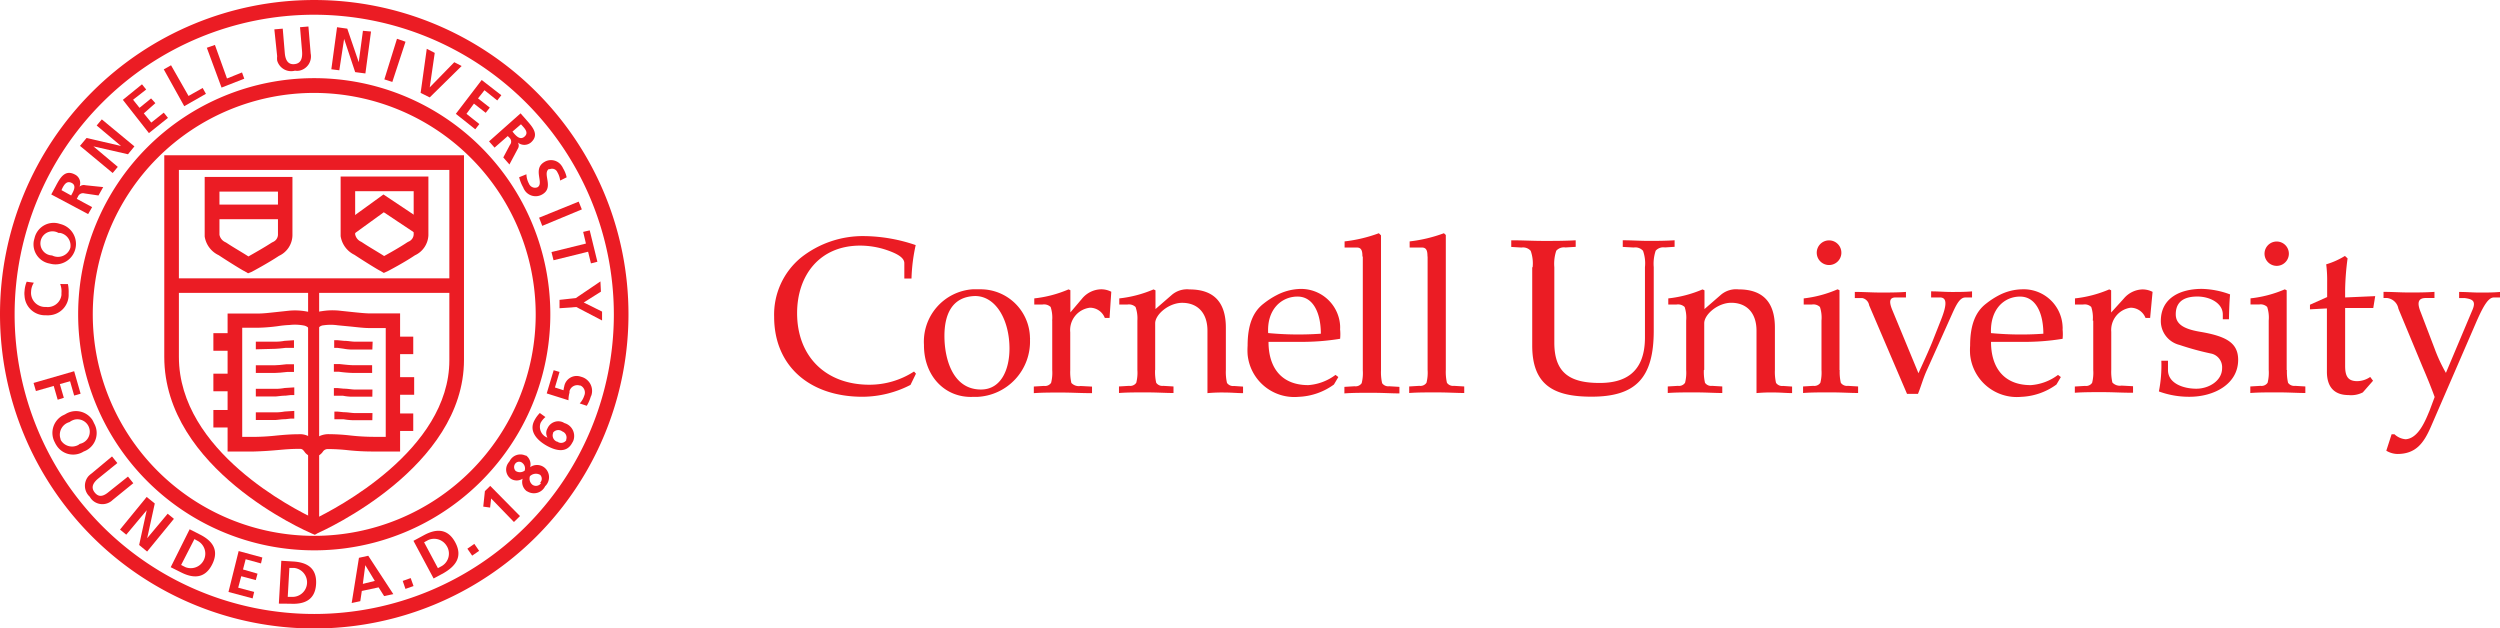 <svg id="Group_58" data-name="Group 58" xmlns="http://www.w3.org/2000/svg" width="263.98" height="66.363" viewBox="0 0 263.98 66.363">
  <path id="Path_688" data-name="Path 688" d="M123.851,531.1a11.153,11.153,0,0,1-5.066,1.253c-5.574,0-9.332-3.24-9.332-8.447a7.789,7.789,0,0,1,2.83-6.243A10.54,10.54,0,0,1,119,515.388a17.28,17.28,0,0,1,5.4.95,18.567,18.567,0,0,0-.443,3.532H123.2v-1.621c0-.647-.929-1.08-2-1.436a8.847,8.847,0,0,0-2.657-.421c-4.32,0-6.665,3.176-6.665,7.129,0,4.6,3.046,7.561,7.636,7.561a8.638,8.638,0,0,0,4.709-1.394l.205.227Z" transform="translate(-27.71 -490.458)" fill="#eb1c24"/>
  <path id="Path_689" data-name="Path 689" d="M130.637,528.828a5.542,5.542,0,0,1,5.12-5.919h.8a5.217,5.217,0,0,1,5.271,5.162h0a.252.252,0,0,1,0,.129,5.845,5.845,0,0,1-5.6,6.071h-.486c-2.927.086-5.109-2.236-5.109-5.444m2.161-.994c0,2.441.886,5.659,3.856,5.659,2.161,0,3.013-2.16,3.013-4.32,0-2.992-1.415-5.552-3.64-5.552-2.5.076-3.229,2.052-3.229,4.213" transform="translate(-33.07 -492.362)" fill="#eb1c24"/>
  <path id="Path_690" data-name="Path 690" d="M148.109,526.213a3.619,3.619,0,0,0-.162-1.437,1.016,1.016,0,0,0-.864-.259h-.864v-.647a12.605,12.605,0,0,0,3.618-.951l.194.087v2.344l1.253-1.479a2.69,2.69,0,0,1,1.987-.962,2.311,2.311,0,0,1,1.08.26l-.183,2.765h-.5a1.684,1.684,0,0,0-1.577-1.08,2.376,2.376,0,0,0-2.074,2.592v4a5.126,5.126,0,0,0,.119,1.35,1.082,1.082,0,0,0,.972.324l1.209.064v.692c-1.209,0-2.16-.065-3.24-.065s-2.064,0-2.906.065v-.7l1.08-.065a.765.765,0,0,0,.745-.324,4.3,4.3,0,0,0,.119-1.349v-5.217Z" transform="translate(-37.008 -492.362)" fill="#eb1c24"/>
  <path id="Path_691" data-name="Path 691" d="M162.022,531.43a5.129,5.129,0,0,0,.119,1.35.79.79,0,0,0,.745.324l1.08.064v.692c-.81,0-1.739-.065-2.884-.065s-2.063,0-2.873.065v-.692l1.08-.064a.769.769,0,0,0,.745-.324,4.328,4.328,0,0,0,.119-1.35v-5.217a3.624,3.624,0,0,0-.194-1.436,1.016,1.016,0,0,0-.864-.259h-.854v-.648a12.608,12.608,0,0,0,3.618-.951l.205.1v1.977l1.717-1.491a2.475,2.475,0,0,1,1.88-.583c2.711,0,3.834,1.512,3.834,4.04v4.482a5.127,5.127,0,0,0,.119,1.35.789.789,0,0,0,.745.324l.951.065v.691c-.583,0-1.253-.065-1.9-.065a16.387,16.387,0,0,0-1.858.065v-6.589c0-1.922-1.08-2.948-2.668-2.948-1.415,0-2.852,1.231-2.852,2.161v4.925Z" transform="translate(-40.054 -492.361)" fill="#eb1c24"/>
  <path id="Path_692" data-name="Path 692" d="M186.161,527.15a4.919,4.919,0,0,1,0,.972,24.812,24.812,0,0,1-4.2.324H178.6c0,2.711,1.35,4.568,4.2,4.568a5.394,5.394,0,0,0,2.873-1.08l.3.227-.465.789a6.77,6.77,0,0,1-3.715,1.3,4.957,4.957,0,0,1-5.4-4.461,6.8,6.8,0,0,1,0-.939c0-2.246.6-3.6,1.674-4.429a8.391,8.391,0,0,1,1.437-.929,5.668,5.668,0,0,1,2.279-.627,4.127,4.127,0,0,1,4.374,3.813,3.6,3.6,0,0,1,0,.475m-7.561.367a33.829,33.829,0,0,0,5.53.065c0-2.161-.789-3.921-2.463-3.921s-3.24,1.329-3.1,3.856Z" transform="translate(-44.655 -492.349)" fill="#eb1c24"/>
  <path id="Path_693" data-name="Path 693" d="M191.986,517.445c0-.53-.065-.951-.583-.951h-1.3v-.648a15.346,15.346,0,0,0,3.619-.863l.226.226v14.258a5.127,5.127,0,0,0,.119,1.35.789.789,0,0,0,.745.324l1.081.065v.691c-.832,0-1.761-.065-2.906-.065s-2.063,0-2.905.065v-.691l1.08-.065a.768.768,0,0,0,.745-.324,4.327,4.327,0,0,0,.119-1.35V517.445Z" transform="translate(-48.125 -490.356)" fill="#eb1c24"/>
  <path id="Path_694" data-name="Path 694" d="M201.176,517.445c0-.53-.065-.951-.583-.951h-1.3v-.648a15.346,15.346,0,0,0,3.619-.863l.2.183v14.258a5.161,5.161,0,0,0,.119,1.35.79.79,0,0,0,.745.324l1.081.065v.691c-.832,0-1.761-.064-2.906-.064s-2.063,0-2.905.064v-.691l1.08-.065a.767.767,0,0,0,.745-.324,4.328,4.328,0,0,0,.119-1.35V517.445Z" transform="translate(-50.446 -490.356)" fill="#eb1c24"/>
  <path id="Path_695" data-name="Path 695" d="M215.931,518.832a3.963,3.963,0,0,0-.205-1.739,1.078,1.078,0,0,0-.972-.346l-1.081-.065v-.7c1.21,0,2.3.065,3.435.065s2.161,0,3.37-.065v.691l-1.08.065a1.081,1.081,0,0,0-.972.346,4.319,4.319,0,0,0-.205,1.739V526.8c0,3.24,1.718,4.245,4.785,4.245,2.506,0,4.785-.95,4.785-4.807v-7.409a3.962,3.962,0,0,0-.205-1.739,1.078,1.078,0,0,0-.972-.346l-1.167-.065v-.7c.928,0,1.857.065,2.689.065s1.76,0,2.786-.065v.691l-1.026.065a1.08,1.08,0,0,0-.972.346,4.317,4.317,0,0,0-.205,1.739v6.708c0,4.969-1.88,6.966-6.567,6.966-3.943,0-6.265-1.188-6.265-5.4v-8.263Z" transform="translate(-54.097 -490.608)" fill="#eb1c24"/>
  <path id="Path_696" data-name="Path 696" d="M239.614,531.43a5.128,5.128,0,0,0,.119,1.35.79.79,0,0,0,.745.324l1.08.064v.692c-.81,0-1.739-.065-2.873-.065s-2.063,0-2.883.065v-.692l1.08-.064a.769.769,0,0,0,.745-.324,4.328,4.328,0,0,0,.119-1.35v-5.217a3.615,3.615,0,0,0-.162-1.436,1.014,1.014,0,0,0-.864-.259h-.864v-.648a12.609,12.609,0,0,0,3.618-.951l.205.1v1.977L241.4,523.5a2.475,2.475,0,0,1,1.88-.583c2.711,0,3.834,1.512,3.834,4.04v4.482a5.132,5.132,0,0,0,.119,1.35.79.79,0,0,0,.745.324l.951.065v.691c-.583,0-1.253-.065-1.9-.065a16.38,16.38,0,0,0-1.857.065v-6.589c0-1.922-1.08-2.948-2.668-2.948-1.415,0-2.852,1.231-2.852,2.161v4.925Z" transform="translate(-59.699 -492.361)" fill="#eb1c24"/>
  <path id="Path_697" data-name="Path 697" d="M258.8,529.715a5.094,5.094,0,0,0,.119,1.35.789.789,0,0,0,.745.325l1.08.064v.691c-.832,0-1.761-.065-2.906-.065s-2.063,0-2.905.065v-.691l1.08-.064a.768.768,0,0,0,.745-.325,4.3,4.3,0,0,0,.119-1.35V524.5a3.612,3.612,0,0,0-.162-1.436.983.983,0,0,0-.853-.26H255v-.648a12.431,12.431,0,0,0,3.575-.961l.205.1v8.425Zm.173-12.281a1.3,1.3,0,0,1-2.592,0,1.3,1.3,0,1,1,2.592-.006Z" transform="translate(-64.543 -490.647)" fill="#eb1c24"/>
  <path id="Path_698" data-name="Path 698" d="M269.869,531.5c-.4.864-.627,1.739-.951,2.527h-1.155l-4-9.354a.929.929,0,0,0-.724-.766h-.789v-.648c.907,0,1.814.065,2.711.065s1.793,0,2.689-.065v.583h-1.08c-.6,0-.767.346-.367,1.317l2.766,6.686c.485-1.081.993-2.16,1.436-3.24l.972-2.463c.627-1.6.583-2.279-.119-2.3h-.951V523.2c.724,0,1.458.065,2.161.065s1.458,0,2.16-.065v.648h-.724c-.583,0-.972.853-1.3,1.555Z" transform="translate(-66.396 -492.435)" fill="#eb1c24"/>
  <path id="Path_699" data-name="Path 699" d="M288.312,527.163a4.911,4.911,0,0,1,0,.972,24.825,24.825,0,0,1-4.2.324h-3.359c0,2.711,1.35,4.568,4.2,4.568a5.4,5.4,0,0,0,2.873-1.08l.3.227-.465.789a6.77,6.77,0,0,1-3.715,1.3,4.957,4.957,0,0,1-5.4-4.461,6.817,6.817,0,0,1,0-.94c0-2.247.6-3.6,1.674-4.429a8.386,8.386,0,0,1,1.437-.929,5.478,5.478,0,0,1,2.333-.594,4.115,4.115,0,0,1,4.32,3.9v.01a1.914,1.914,0,0,1,0,.346m-7.561.367a33.857,33.857,0,0,0,5.53.065c0-2.161-.789-3.921-2.463-3.921s-3.164,1.329-3.067,3.856" transform="translate(-70.517 -492.36)" fill="#eb1c24"/>
  <path id="Path_700" data-name="Path 700" d="M295.253,526.217a3.619,3.619,0,0,0-.162-1.437.985.985,0,0,0-.853-.259h-.865v-.647a12.611,12.611,0,0,0,3.619-.951l.2.1v2.344l1.35-1.49a2.676,2.676,0,0,1,1.944-.951,2.3,2.3,0,0,1,1.081.259l-.259,2.754h-.486a1.684,1.684,0,0,0-1.577-1.08,2.376,2.376,0,0,0-2.041,2.549v4a5.1,5.1,0,0,0,.119,1.35,1.082,1.082,0,0,0,.972.324l1.209.065v.691c-1.209,0-2.16-.065-3.24-.065s-2.064,0-2.906.065v-.659l1.08-.065a.765.765,0,0,0,.745-.324,4.3,4.3,0,0,0,.119-1.349v-5.217Z" transform="translate(-74.272 -492.366)" fill="#eb1c24"/>
  <path id="Path_701" data-name="Path 701" d="M306.2,530.466v.951c0,1.436,1.653,1.976,2.992,1.976s2.722-.853,2.722-2.16a1.48,1.48,0,0,0-1.08-1.534,29.53,29.53,0,0,1-3.414-.929,2.592,2.592,0,0,1-1.976-2.527c0-2.506,2.16-3.391,4.32-3.391a9.087,9.087,0,0,1,2.992.583c-.075.831-.1,1.7-.119,2.624h-.648v-.5c0-1.21-1.372-1.9-2.689-1.9-1.977,0-2.279,1.08-2.279,1.879,0,.994.767,1.534,2.527,1.836,2.766.465,4.061,1.155,4.061,2.97,0,2.56-2.549,3.9-5.13,3.9a9.256,9.256,0,0,1-3.24-.562,14.125,14.125,0,0,0,.259-3.241h.7Z" transform="translate(-77.278 -492.348)" fill="#eb1c24"/>
  <path id="Path_702" data-name="Path 702" d="M322.033,529.72a5.123,5.123,0,0,0,.119,1.35.79.79,0,0,0,.745.325l1.081.064v.691c-.832,0-1.761-.065-2.906-.065s-2.063,0-2.905.065v-.691l1.08-.064a.769.769,0,0,0,.745-.325,4.326,4.326,0,0,0,.119-1.35V524.5a3.611,3.611,0,0,0-.162-1.436.985.985,0,0,0-.854-.26h-.907v-.648a12.583,12.583,0,0,0,3.619-.951l.2.1v8.425Zm.205-12.281a1.285,1.285,0,1,1-1.285-1.284,1.285,1.285,0,0,1,1.285,1.284" transform="translate(-80.552 -490.652)" fill="#eb1c24"/>
  <path id="Path_703" data-name="Path 703" d="M326.6,523.832v-.486l1.815-.81v-1.621a13.257,13.257,0,0,0-.1-1.836,8.1,8.1,0,0,0,1.976-.886l.281.26a28.271,28.271,0,0,0-.259,3.294v.831l3.176-.14-.205,1.253h-2.97v6.124c0,1.081.3,1.6,1.275,1.6a2.472,2.472,0,0,0,1.372-.443l.3.4-1.081,1.232a2.7,2.7,0,0,1-1.512.281c-1.231,0-2.279-.583-2.279-2.463v-6.686Z" transform="translate(-82.686 -491.169)" fill="#eb1c24"/>
  <path id="Path_704" data-name="Path 704" d="M346.415,525.117c.346-.864,0-1.08-.832-1.188h-.6v-.648c.745,0,1.458.065,2.161.065s1.469,0,2.161-.065v.583h-.648c-.562,0-1.08.767-1.955,2.809l-4.71,10.866c-.745,1.7-1.577,2.851-3.532,2.851a2.368,2.368,0,0,1-1.167-.345l.562-1.739h.3a1.936,1.936,0,0,0,1.188.53c1.35-.1,2.084-1.977,2.527-3.046l.529-1.414c-.389-1.081-.864-2.225-1.3-3.24l-2.527-6.081a1.371,1.371,0,0,0-1.21-1.134H337v-.648c.907,0,1.793.065,2.69.065s1.782,0,2.689-.065v.648h-.886c-.648,0-1.08.259-.562,1.512l1.469,3.845a16.566,16.566,0,0,0,1.188,2.549Z" transform="translate(-85.319 -492.454)" fill="#eb1c24"/>
  <path id="Path_705" data-name="Path 705" d="M33.181,548.37a33.181,33.181,0,1,1,33.181-33.181A33.181,33.181,0,0,1,33.181,548.37m0-64.807A31.637,31.637,0,1,0,64.818,515.2v-.01a31.669,31.669,0,0,0-31.636-31.627" transform="translate(0 -482.007)" fill="#eb1c24"/>
  <path id="Path_706" data-name="Path 706" d="M35.979,542.915a24.929,24.929,0,1,1,24.929-24.929,24.929,24.929,0,0,1-24.929,24.929m0-48.3A23.385,23.385,0,1,0,59.364,518v-.011a23.406,23.406,0,0,0-23.385-23.373" transform="translate(-2.798 -484.804)" fill="#eb1c24"/>
  <path id="Path_707" data-name="Path 707" d="M39.126,544.035l-.313-.13c-.638-.271-15.586-6.805-15.586-18.654V503.963H54.874v21.6c0,11.363-14.809,18.016-15.446,18.3ZM24.771,505.507v19.745c0,9.958,12.227,16.1,14.344,17.1,2.095-1.015,14.214-7.237,14.214-16.742v-20.1Z" transform="translate(-5.881 -487.566)" fill="#eb1c24"/>
  <path id="Path_708" data-name="Path 708" d="M33.52,517.2l-.379-.227c-.064,0-1.631-.961-2.721-1.685a2.615,2.615,0,0,1-1.48-1.977v-6.286h9.267V513.2a2.438,2.438,0,0,1-1.426,2.16c-1.08.724-2.808,1.653-2.873,1.685ZM30.5,513.131a1.081,1.081,0,0,0,.615.778l.119.065c.745.5,1.771,1.08,2.323,1.447.572-.324,1.685-.951,2.441-1.447l.14-.075a.865.865,0,0,0,.54-.756v-4.569H30.5Z" transform="translate(-7.327 -488.342)" fill="#eb1c24"/>
  <path id="Path_709" data-name="Path 709" d="M52.72,517.146l-.379-.227c-.064,0-1.631-.961-2.721-1.685a2.636,2.636,0,0,1-1.459-1.977v-6.286h9.267v6.211A2.451,2.451,0,0,1,56,515.288c-1.08.734-2.819,1.653-2.895,1.685Zm-3.025-4.072a1.08,1.08,0,0,0,.627.777l.108.065c.745.5,1.771,1.08,2.323,1.447.572-.313,1.685-.94,2.441-1.447l.14-.076a.864.864,0,0,0,.54-.756v-4.569H49.695Z" transform="translate(-12.193 -488.327)" fill="#eb1c24"/>
  <rect id="Rectangle_113" data-name="Rectangle 113" width="30.999" height="1.534" transform="translate(17.444 29.391)" fill="#eb1c24"/>
  <path id="Path_710" data-name="Path 710" d="M41.263,541.364a1.253,1.253,0,0,1-.972-.562c-.173-.217-.237-.292-.508-.292-.864,0-1.491.055-2.214.119s-1.5.13-2.636.162H32.179V526.221h3.24c.529,0,1.156-.075,1.88-.152l1.3-.14a6.741,6.741,0,0,1,1.922.076,2.3,2.3,0,0,1,.724.248,2.324,2.324,0,0,1,.886-.281,7.024,7.024,0,0,1,1.848-.054l1.317.14c.724.075,1.339.14,1.858.152h3.24v14.581H47.679a24.854,24.854,0,0,1-2.8-.14,19.614,19.614,0,0,0-2.073-.119.626.626,0,0,0-.583.3,1.245,1.245,0,0,1-.962.529m-1.479-2.4a2.011,2.011,0,0,1,1.491.615,2.258,2.258,0,0,1,1.642-.615,20.432,20.432,0,0,1,2.161.13,23.171,23.171,0,0,0,2.624.151h1.178V527.755H47.15c-.594,0-1.243-.087-2-.162l-1.35-.13a5.224,5.224,0,0,0-1.479,0,.778.778,0,0,0-.583.314l-.421-.292-.5.367a.941.941,0,0,0-.594-.367,5.012,5.012,0,0,0-1.5-.054,10.938,10.938,0,0,0-1.275.129,18.894,18.894,0,0,1-2.052.162H33.723v11.525h1.188a24.354,24.354,0,0,0,2.517-.151c.713-.065,1.426-.13,2.355-.13" transform="translate(-8.147 -493.115)" fill="#eb1c24"/>
  <rect id="Rectangle_114" data-name="Rectangle 114" width="7.658" height="1.544" transform="translate(22.369 21.603)" fill="#eb1c24"/>
  <rect id="Rectangle_115" data-name="Rectangle 115" width="1.167" height="26.064" transform="translate(32.533 29.671)" fill="#eb1c24"/>
  <path id="Path_711" data-name="Path 711" d="M56.262,513.606l-3.338-2.225-3.057,2.214-.9-1.252,3.921-2.841,4.223,2.819Z" transform="translate(-12.398 -488.968)" fill="#eb1c24"/>
  <path id="Path_712" data-name="Path 712" d="M51.279,531.094H49.324a4.825,4.825,0,0,1-1.08-.087l-.627-.086H47.25v-.81h.367l.67.065c.4,0,.756.076,1.079.086h1.945Z" transform="translate(-11.962 -494.186)" fill="#eb1c24"/>
  <path id="Path_713" data-name="Path 713" d="M51.247,534.421H49.291a13.364,13.364,0,0,1-1.555-.129h-.53v-.81h.615c.6.065,1.081.119,1.469.119h1.955Z" transform="translate(-11.952 -495.039)" fill="#eb1c24"/>
  <path id="Path_714" data-name="Path 714" d="M51.268,537.787H49.313a5.059,5.059,0,0,1-1.146-.1h-.96v-.809h.4l.648.064c.41,0,.767.076,1.08.087h1.944Z" transform="translate(-11.952 -495.9)" fill="#eb1c24"/>
  <path id="Path_715" data-name="Path 715" d="M51.286,541.113H49.331a6.71,6.71,0,0,1-1.08-.1h-.973v-.81h.347l.648.065c.41,0,.767.076,1.08.087H51.3Z" transform="translate(-11.97 -496.741)" fill="#eb1c24"/>
  <path id="Path_716" data-name="Path 716" d="M36.171,531.072v-.81h1.955a5.107,5.107,0,0,0,1.08-.086l.994-.065v.81h-.919c-.432.055-.821.087-1.145.1Z" transform="translate(-9.158 -494.186)" fill="#eb1c24"/>
  <path id="Path_717" data-name="Path 717" d="M38.126,534.428H36.171v-.81h1.955c.346,0,.777-.054,1.275-.108h.8v.81h-.713c-.518.054-.972.108-1.361.108" transform="translate(-9.158 -495.046)" fill="#eb1c24"/>
  <path id="Path_718" data-name="Path 718" d="M36.171,537.74v-.81h1.955a5.209,5.209,0,0,0,1.08-.086l1.026-.065v.81h-.367l-.572.065c-.432,0-.8.076-1.081.087Z" transform="translate(-9.158 -495.874)" fill="#eb1c24"/>
  <path id="Path_719" data-name="Path 719" d="M36.171,541.066v-.81h1.955a5.205,5.205,0,0,0,1.08-.086l1.026-.065v.81h-.367l-.572.065c-.432,0-.8.076-1.081.087Z" transform="translate(-9.158 -496.716)" fill="#eb1c24"/>
  <rect id="Rectangle_116" data-name="Rectangle 116" width="1.685" height="1.858" transform="translate(22.531 35.18)" fill="#eb1c24"/>
  <rect id="Rectangle_117" data-name="Rectangle 117" width="1.782" height="1.858" transform="translate(22.531 39.457)" fill="#eb1c24"/>
  <rect id="Rectangle_118" data-name="Rectangle 118" width="1.685" height="1.847" transform="translate(22.531 43.292)" fill="#eb1c24"/>
  <rect id="Rectangle_119" data-name="Rectangle 119" width="1.685" height="1.847" transform="translate(41.951 35.547)" fill="#eb1c24"/>
  <rect id="Rectangle_120" data-name="Rectangle 120" width="1.782" height="1.858" transform="translate(41.951 39.825)" fill="#eb1c24"/>
  <rect id="Rectangle_121" data-name="Rectangle 121" width="1.685" height="1.847" transform="translate(41.951 43.659)" fill="#eb1c24"/>
  <path id="Path_720" data-name="Path 720" d="M8.045,522.087A4.025,4.025,0,0,1,8.12,523.1a2.16,2.16,0,0,1-2.031,2.279,1.29,1.29,0,0,1-.356,0,2.16,2.16,0,0,1-2.268-2.041,2.075,2.075,0,0,1,0-.518,3.079,3.079,0,0,1,.227-.984l.756.108a1.842,1.842,0,0,0-.292.939A1.491,1.491,0,0,0,5.51,524.5l.061,0a.321.321,0,0,0,.14,0,1.458,1.458,0,0,0,1.649-1.238l0-.026a.936.936,0,0,0,0-.183,2.156,2.156,0,0,0-.13-.972Z" transform="translate(-0.873 -492.091)" fill="#eb1c24"/>
  <path id="Path_721" data-name="Path 721" d="M4.85,515.109a2.074,2.074,0,0,1,2.5-1.534l.3.087A2.161,2.161,0,0,1,6.47,517.82a2.063,2.063,0,0,1-1.706-2.366c.022-.107.054-.226.086-.345m3.77,1.08a1.362,1.362,0,0,0-1.061-1.606l-.019,0H7.378a1.274,1.274,0,1,0-.68,2.376,1.372,1.372,0,0,0,1.845-.6l0,0a.545.545,0,0,0,.054-.14Z" transform="translate(-1.199 -489.985)" fill="#eb1c24"/>
  <path id="Path_722" data-name="Path 722" d="M7.246,508.729l.454-.842c.443-.831.95-1.847,2.041-1.264a1,1,0,0,1,.486,1.285.692.692,0,0,1,.637-.151l1.869.194-.5.886-1.469-.216a.573.573,0,0,0-.692.324l-.129.248,1.62.875-.421.734Zm2.1.108.14-.259c.205-.389.378-.854-.108-1.08s-.745.162-.95.55l-.1.227Z" transform="translate(-1.835 -488.196)" fill="#eb1c24"/>
  <path id="Path_723" data-name="Path 723" d="M11.31,501.683l.692-.832,3.64.843-2.571-2.161.541-.648,3.445,2.851-.68.832-3.65-.832L15.3,503.9l-.54.648Z" transform="translate(-2.863 -486.28)" fill="#eb1c24"/>
  <path id="Path_724" data-name="Path 724" d="M17.37,495.567l2.02-1.641.443.55-1.383,1.08.68.854,1.221-.994.453.5-1.22,1.08.789.972,1.317-1.048.443.55-2.009,1.609Z" transform="translate(-4.398 -485.024)" fill="#eb1c24"/>
  <path id="Path_725" data-name="Path 725" d="M23.155,491.667l.767-.432,1.847,3.24,1.491-.842.346.616-2.29,1.307Z" transform="translate(-5.862 -484.343)" fill="#eb1c24"/>
  <path id="Path_726" data-name="Path 726" d="M29.244,488.659l.854-.3,1.274,3.543,1.588-.638.237.66-2.4.939Z" transform="translate(-7.404 -483.615)" fill="#eb1c24"/>
  <path id="Path_727" data-name="Path 727" d="M38.789,486.056l.886-.075.216,2.571c.065.756.346,1.242,1.016,1.177s.864-.572.81-1.329l-.216-2.571.886-.075.238,2.851a1.534,1.534,0,0,1-1.193,1.812l-.016,0a1.227,1.227,0,0,1-.443,0,1.535,1.535,0,0,1-1.887-1.07l0-.01a2,2,0,0,1,0-.443Z" transform="translate(-9.82 -482.956)" fill="#eb1c24"/>
  <path id="Path_728" data-name="Path 728" d="M47.45,485.855l1.08.152,1.21,3.542.443-3.316.854.076-.594,4.428-1.08-.14-1.167-3.51-.508,3.316-.842-.108Z" transform="translate(-11.86 -482.981)" fill="#eb1c24"/>
  <path id="Path_729" data-name="Path 729" d="M55.676,487.489l.9.313-1.393,4.245-.842-.27Z" transform="translate(-13.757 -483.395)" fill="#eb1c24"/>
  <path id="Path_730" data-name="Path 730" d="M60.119,488.907l.842.432-.529,3.64,2.592-2.656.778.4-3.37,3.316-.961-.476Z" transform="translate(-15.056 -483.754)" fill="#eb1c24"/>
  <path id="Path_731" data-name="Path 731" d="M67.179,493.318l2.074,1.609-.432.55-1.35-1.08-.68.864,1.243.972-.432.55-1.242-.972-.789,1.08,1.361,1.08-.432.551-2.052-1.631Z" transform="translate(-16.316 -484.871)" fill="#eb1c24"/>
  <path id="Path_732" data-name="Path 732" d="M72.474,498.033l.626.712c.627.713,1.394,1.544.465,2.365a1.079,1.079,0,0,1-1.382,0,.607.607,0,0,1,0,.659l-.886,1.663-.648-.745.7-1.317a.55.55,0,0,0-.054-.767l-.173-.173-1.394,1.221-.583-.659Zm-.854,1.922.194.237c.292.324.67.659,1.081.292s.108-.757-.184-1.081l-.195-.216Z" transform="translate(-17.506 -486.064)" fill="#eb1c24"/>
  <path id="Path_733" data-name="Path 733" d="M77.73,506.805a2.163,2.163,0,0,0-.291-.875.606.606,0,0,0-.79-.329l-.01,0H76.52c-.68.507.594,1.944-.68,2.668a1.383,1.383,0,0,1-1.892-.492l-.008-.016a1.067,1.067,0,0,1-.108-.226,4.138,4.138,0,0,1-.432-1.081l.767-.313a2.238,2.238,0,0,0,.27.993.691.691,0,0,0,.9.379c.735-.432-.55-1.912.724-2.668a1.351,1.351,0,0,1,1.856.45l0,0a.61.61,0,0,1,.1.184,3.076,3.076,0,0,1,.4.983Z" transform="translate(-18.582 -487.74)" fill="#eb1c24"/>
  <path id="Path_734" data-name="Path 734" d="M80.4,510.514l.335.821-4.18,1.739-.335-.864Z" transform="translate(-19.297 -489.224)" fill="#eb1c24"/>
  <path id="Path_735" data-name="Path 735" d="M81.609,515.971l-.292-1.232.692-.162.81,3.316-.68.173-.3-1.232-3.651.9-.216-.865Z" transform="translate(-19.74 -490.253)" fill="#eb1c24"/>
  <path id="Path_736" data-name="Path 736" d="M80.829,523.556l2.6-1.76.054,1.08-1.815,1.145,1.934.961v.939L80.882,524.5l-1.771.13v-.886Z" transform="translate(-20.029 -492.081)" fill="#eb1c24"/>
  <path id="Path_737" data-name="Path 737" d="M9.032,534.493l.68,2.376-.68.194L8.6,535.552l-1.08.3.421,1.447-.648.205-.421-1.458-1.879.54-.249-.854Z" transform="translate(-1.201 -495.295)" fill="#eb1c24"/>
  <path id="Path_738" data-name="Path 738" d="M11.8,541.4a2.073,2.073,0,0,1-.744,2.837l-.044.025a1.756,1.756,0,0,1-.292.13,2.074,2.074,0,0,1-2.866-.621l-.017-.028a1.817,1.817,0,0,1-.162-.291,2.1,2.1,0,0,1,.788-2.841l.292-.141a2.085,2.085,0,0,1,2.851.551,2.478,2.478,0,0,1,.194.379m-3.51,1.782a1.383,1.383,0,0,0,1.88.508l.129-.1a1.31,1.31,0,0,0-.508-2.571,1.473,1.473,0,0,0-.572.27,1.382,1.382,0,0,0-.983,1.674,1.549,1.549,0,0,1,.054.216" transform="translate(-1.876 -496.721)" fill="#eb1c24"/>
  <path id="Path_739" data-name="Path 739" d="M14.867,546.541l.562.7-1.977,1.6c-.594.475-.842.972-.41,1.511s.918.411,1.491-.075l2.019-1.609.562.7-2.181,1.771a1.544,1.544,0,0,1-2.161,0,1.7,1.7,0,0,1-.259-.346,1.566,1.566,0,0,1-.14-2.16,2.213,2.213,0,0,1,.335-.292Z" transform="translate(-3.039 -498.345)" fill="#eb1c24"/>
  <path id="Path_740" data-name="Path 740" d="M19.784,552.268l.854.692-.8,3.661L22,554.039l.659.54-2.83,3.456-.842-.692.8-3.672-2.161,2.582-.659-.54Z" transform="translate(-4.295 -499.795)" fill="#eb1c24"/>
  <path id="Path_741" data-name="Path 741" d="M26.133,556.839l1.081.55c1.22.616,2.095,1.566,1.3,3.154s-2.084,1.459-3.3.842l-1.081-.54Zm-.9,3.769.443.227a1.534,1.534,0,0,0,1.372-2.733l-.411-.227Z" transform="translate(-6.108 -500.952)" fill="#eb1c24"/>
  <path id="Path_742" data-name="Path 742" d="M33.376,559.919l2.5.68-.14.627-1.621-.443-.281,1.08,1.534.443-.184.68-1.533-.41-.324,1.21,1.685.453-.162.68-2.549-.68Z" transform="translate(-8.176 -501.732)" fill="#eb1c24"/>
  <path id="Path_743" data-name="Path 743" d="M39.685,561.293l1.232.075c1.361.076,2.538.6,2.441,2.376S42,565.9,40.646,565.829l-1.22-.011Zm.68,3.813h.5a1.533,1.533,0,0,0,.173-3.057h-.5Z" transform="translate(-9.982 -502.08)" fill="#eb1c24"/>
  <path id="Path_744" data-name="Path 744" d="M50.49,560.8l.982-.217,2.648,4.052-.973.205-.583-.919-1.772.379-.161,1.079-.908.195Zm.669.777h0l-.259,1.977,1.264-.314Z" transform="translate(-12.588 -501.9)" fill="#eb1c24"/>
  <path id="Path_745" data-name="Path 745" d="M56.94,564.039l.842-.3.3.843-.854.3Z" transform="translate(-14.416 -502.699)" fill="#eb1c24"/>
  <path id="Path_746" data-name="Path 746" d="M58.458,558.113l1.081-.582c1.2-.66,2.484-.822,3.326.734s0,2.538-1.2,3.241l-1.08.583ZM61.04,561l.432-.237a1.524,1.524,0,0,0,.508-2.093c-.014-.022-.028-.045-.044-.067a1.543,1.543,0,0,0-1.922-.572l-.432.237Z" transform="translate(-14.8 -501.006)" fill="#eb1c24"/>
  <rect id="Rectangle_122" data-name="Rectangle 122" width="0.893" height="0.893" transform="matrix(0.822, -0.569, 0.569, 0.822, 49.35, 57.938)" fill="#eb1c24"/>
  <path id="Path_747" data-name="Path 747" d="M68.5,551.257l.562-.551,3.143,3.187-.638.627-2.409-2.485-.108.961-.724-.1Z" transform="translate(-17.298 -499.4)" fill="#eb1c24"/>
  <path id="Path_748" data-name="Path 748" d="M73.312,548.813a1.148,1.148,0,0,1-1.275,0,1.2,1.2,0,0,1-.231-1.68l0-.005a1.341,1.341,0,0,1,.119-.151,1.263,1.263,0,0,1,1.674-.6h.076A1.156,1.156,0,0,1,74.1,547.6a1.263,1.263,0,0,1,1.447,0,1.307,1.307,0,0,1,.3,1.823v0a.887.887,0,0,1-.162.184,1.318,1.318,0,0,1-1.757.623l-.015-.007-.195-.1a1.22,1.22,0,0,1-.41-1.317m.216-.854a.733.733,0,0,0-.227-.777.518.518,0,0,0-.724,0,.594.594,0,0,0,0,.831.831.831,0,0,0,.951-.043Zm1.631,1.285a.584.584,0,0,0,0-.821.9.9,0,0,0-1.08.14.83.83,0,0,0,.259.9.648.648,0,0,0,.9-.147l0,0Z" transform="translate(-18.118 -498.273)" fill="#eb1c24"/>
  <path id="Path_749" data-name="Path 749" d="M76.653,540.826a2.165,2.165,0,0,0-.507.615A1.21,1.21,0,0,0,76.863,543l.007,0a.971.971,0,0,1,0-.972,1.242,1.242,0,0,1,1.62-.659l.184.1a1.415,1.415,0,0,1,.958,1.756l-.007.026a1.1,1.1,0,0,1-.13.27c-.551,1.08-1.6.9-2.538.421s-2.16-1.479-1.458-2.776a3.255,3.255,0,0,1,.562-.767Zm1.253,2.592a.67.67,0,0,0,.939-.128v0a.161.161,0,0,0,0-.076.68.68,0,0,0-.4-.864.7.7,0,0,0-.983.119.112.112,0,0,1,0,.055.7.7,0,0,0,.411.9Z" transform="translate(-19.061 -496.789)" fill="#eb1c24"/>
  <path id="Path_750" data-name="Path 750" d="M78.653,534.532l-.486,1.642.907.292a2.879,2.879,0,0,1,.075-.4,1.329,1.329,0,0,1,1.532-1.089l.046.009a2,2,0,0,1,.227.064,1.535,1.535,0,0,1,1.083,1.881l0,.01a1.212,1.212,0,0,1-.087.205,3.983,3.983,0,0,1-.421.961l-.745-.249a2.146,2.146,0,0,0,.476-.81.822.822,0,0,0-.4-1.081h-.075a.853.853,0,0,0-1.069.559c0,.011-.007.023-.01.035v.163a2.859,2.859,0,0,0-.108.8L77.3,536.8l.735-2.451Z" transform="translate(-19.571 -495.259)" fill="#eb1c24"/>
</svg>
